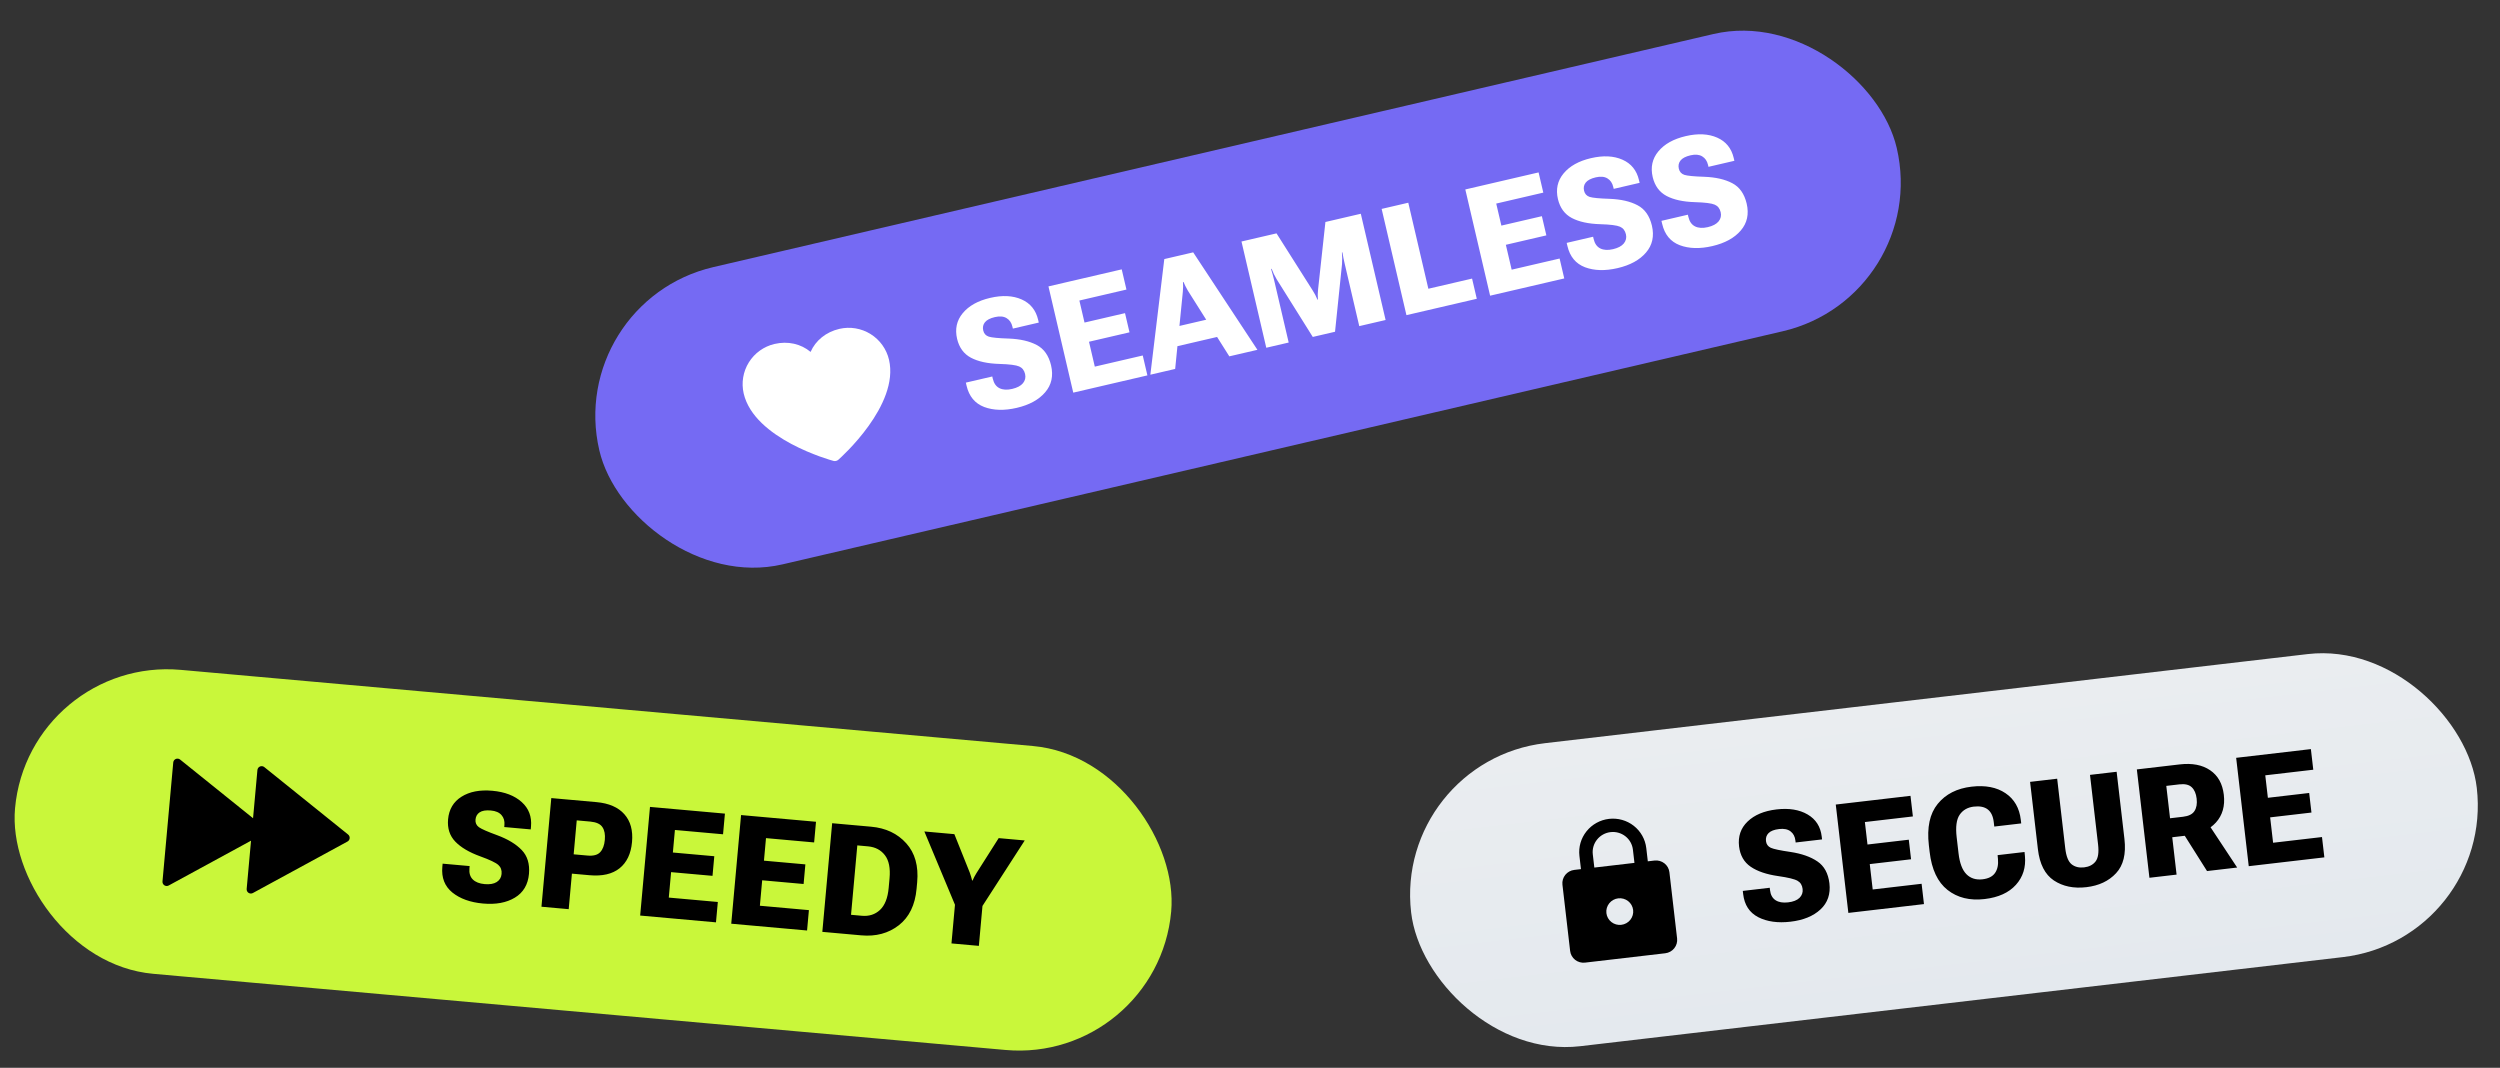 <svg width="391" height="167" viewBox="0 0 391 167" fill="none" xmlns="http://www.w3.org/2000/svg">
<rect x="0" y="0" width="391" height="167" fill="#333333" stroke="none"/>
<rect width="208.333" height="47.729" rx="23.864" transform="matrix(0.974 -0.227 0.227 0.974 88.318 47.193)" fill="#756AF3"/>
<path d="M139.041 56.263C140.698 63.365 131.51 71.563 131.117 71.905C131.013 71.996 130.889 72.06 130.755 72.091C130.62 72.123 130.481 72.12 130.348 72.084C129.844 71.951 117.971 68.651 116.314 61.548C115.926 59.88 116.216 58.127 117.12 56.673C118.025 55.22 119.469 54.184 121.136 53.795C123.231 53.307 125.276 53.782 126.775 55.039C127.563 53.25 129.187 51.922 131.282 51.435C132.95 51.049 134.704 51.341 136.158 52.246C137.613 53.151 138.649 54.596 139.041 56.263Z" fill="white"/>
<path d="M151.173 60.332L151.059 59.842L155.191 58.881L155.273 59.234C155.442 59.957 155.79 60.45 156.316 60.712C156.843 60.975 157.506 61.013 158.305 60.827C159.088 60.645 159.652 60.346 159.996 59.929C160.338 59.504 160.447 59.026 160.323 58.493C160.188 57.915 159.88 57.522 159.398 57.313C158.914 57.096 157.876 56.965 156.285 56.918C154.451 56.863 152.976 56.54 151.859 55.95C150.743 55.359 150.02 54.376 149.691 53.001C149.332 51.464 149.625 50.125 150.57 48.983C151.521 47.831 152.951 47.033 154.861 46.589C156.771 46.145 158.41 46.225 159.779 46.829C161.147 47.433 162.009 48.496 162.364 50.017L162.465 50.451L158.413 51.394L158.344 51.097C158.2 50.481 157.895 50.034 157.43 49.757C156.962 49.473 156.356 49.418 155.61 49.591C154.849 49.768 154.323 50.043 154.033 50.415C153.749 50.778 153.664 51.203 153.777 51.69C153.891 52.177 154.182 52.498 154.652 52.653C155.12 52.801 156.158 52.901 157.766 52.952C159.547 53.019 161.005 53.354 162.14 53.956C163.274 54.55 164.023 55.611 164.387 57.139C164.772 58.79 164.463 60.197 163.459 61.361C162.463 62.523 160.983 63.333 159.02 63.789C157.072 64.242 155.373 64.196 153.922 63.651C152.477 63.097 151.561 61.991 151.173 60.332ZM167.857 61.409L163.978 44.793L175.438 42.128L176.176 45.289L168.814 47.002L169.618 50.448L175.953 48.975L176.654 51.976L170.319 53.449L171.227 57.341L178.726 55.597L179.453 58.712L167.857 61.409ZM179.915 58.605L182.096 40.52L186.616 39.468L196.66 54.711L192.265 55.733L185.772 45.44C185.624 45.185 185.497 44.95 185.39 44.734C185.282 44.511 185.184 44.297 185.096 44.093L185.016 44.111C185.028 44.333 185.035 44.569 185.037 44.817C185.038 45.065 185.025 45.333 184.996 45.62L183.796 57.702L179.915 58.605ZM182.889 54.436L183.004 51.317L190.332 49.613L191.838 52.355L182.889 54.436ZM198.046 54.388L194.168 37.772L199.647 36.498L205.306 45.432C205.46 45.678 205.594 45.907 205.708 46.121C205.822 46.335 205.937 46.585 206.051 46.871L206.12 46.855C206.096 46.548 206.088 46.273 206.096 46.031C206.111 45.787 206.13 45.522 206.151 45.236L207.295 34.719L212.83 33.432L216.709 50.048L212.588 51.006L210.303 41.215C210.241 40.948 210.177 40.658 210.112 40.344C210.045 40.023 209.992 39.731 209.955 39.467L209.875 39.485C209.899 39.76 209.913 40.062 209.918 40.39C209.922 40.718 209.913 41.024 209.892 41.31L208.799 51.887L205.317 52.697L199.676 43.686C199.53 43.439 199.382 43.165 199.231 42.863C199.088 42.559 198.972 42.285 198.883 42.041L198.792 42.063C198.873 42.309 198.955 42.59 199.037 42.908C199.127 43.224 199.203 43.515 199.265 43.782L201.551 53.573L198.046 54.388ZM219.967 49.29L216.089 32.674L220.255 31.705L223.395 45.16L230.232 43.57L230.97 46.731L219.967 49.29ZM233.053 46.246L229.175 29.631L240.635 26.965L241.373 30.126L234.01 31.839L234.815 35.285L241.15 33.812L241.85 36.813L235.515 38.286L236.424 42.178L243.923 40.434L244.65 43.549L233.053 46.246ZM245.145 38.477L245.03 37.987L249.162 37.026L249.244 37.379C249.413 38.102 249.761 38.595 250.287 38.857C250.814 39.12 251.477 39.158 252.276 38.972C253.059 38.79 253.623 38.491 253.967 38.074C254.309 37.649 254.418 37.171 254.294 36.638C254.159 36.06 253.851 35.666 253.369 35.458C252.885 35.241 251.847 35.11 250.256 35.063C248.422 35.008 246.947 34.685 245.83 34.095C244.714 33.504 243.991 32.521 243.662 31.146C243.303 29.609 243.596 28.27 244.541 27.128C245.492 25.976 246.922 25.178 248.832 24.734C250.742 24.29 252.381 24.37 253.75 24.974C255.118 25.578 255.98 26.641 256.335 28.163L256.436 28.596L252.384 29.539L252.315 29.242C252.171 28.626 251.866 28.179 251.401 27.902C250.933 27.618 250.327 27.563 249.581 27.736C248.82 27.913 248.294 28.188 248.004 28.56C247.72 28.923 247.635 29.348 247.748 29.835C247.862 30.322 248.154 30.643 248.623 30.798C249.091 30.946 250.129 31.046 251.737 31.097C253.518 31.164 254.976 31.499 256.111 32.101C257.245 32.695 257.994 33.756 258.358 35.284C258.744 36.935 258.434 38.342 257.43 39.506C256.434 40.668 254.954 41.478 252.991 41.934C251.043 42.387 249.344 42.341 247.893 41.797C246.448 41.242 245.532 40.136 245.145 38.477ZM259.966 35.03L259.851 34.54L263.983 33.579L264.065 33.932C264.234 34.655 264.582 35.148 265.108 35.41C265.635 35.673 266.298 35.711 267.097 35.526C267.88 35.343 268.444 35.044 268.788 34.627C269.13 34.202 269.239 33.724 269.115 33.191C268.98 32.613 268.672 32.219 268.19 32.011C267.706 31.794 266.668 31.663 265.077 31.616C263.243 31.561 261.768 31.238 260.651 30.648C259.535 30.057 258.812 29.074 258.483 27.699C258.124 26.162 258.417 24.823 259.362 23.681C260.313 22.529 261.743 21.731 263.653 21.287C265.563 20.843 267.202 20.923 268.571 21.527C269.939 22.131 270.801 23.194 271.156 24.716L271.257 25.149L267.205 26.092L267.136 25.795C266.992 25.179 266.687 24.732 266.222 24.456C265.754 24.171 265.148 24.116 264.402 24.289C263.641 24.466 263.115 24.741 262.825 25.113C262.541 25.476 262.456 25.901 262.569 26.388C262.683 26.875 262.975 27.196 263.444 27.351C263.912 27.499 264.95 27.599 266.558 27.65C268.339 27.717 269.797 28.052 270.932 28.654C272.066 29.248 272.815 30.309 273.179 31.837C273.565 33.488 273.255 34.895 272.251 36.059C271.255 37.221 269.775 38.031 267.812 38.487C265.864 38.94 264.165 38.895 262.714 38.35C261.269 37.795 260.353 36.689 259.966 35.03Z" fill="white"/>
<rect width="181.548" height="47.729" rx="23.865" transform="matrix(0.996 0.089 -0.09 0.996 4.5 102.643)" fill="#C9F73A"/>
<path d="M39.261 131.483L26.386 138.491C26.281 138.548 26.163 138.576 26.043 138.571C25.924 138.566 25.808 138.529 25.708 138.463C25.608 138.397 25.528 138.306 25.476 138.198C25.424 138.091 25.402 137.971 25.413 137.852L27.096 119.249C27.107 119.13 27.149 119.016 27.22 118.919C27.29 118.823 27.386 118.747 27.496 118.7C27.606 118.653 27.727 118.637 27.845 118.654C27.963 118.67 28.075 118.718 28.168 118.793L39.578 127.973L40.261 120.427C40.271 120.308 40.314 120.194 40.385 120.098C40.455 120.001 40.551 119.925 40.661 119.878C40.771 119.832 40.891 119.816 41.01 119.832C41.128 119.848 41.24 119.896 41.333 119.971L54.445 130.522C54.53 130.59 54.596 130.678 54.639 130.778C54.681 130.878 54.698 130.987 54.689 131.095C54.679 131.204 54.642 131.308 54.583 131.399C54.523 131.49 54.442 131.565 54.346 131.617L39.551 139.669C39.446 139.727 39.328 139.754 39.208 139.749C39.089 139.744 38.973 139.707 38.873 139.641C38.773 139.576 38.693 139.484 38.641 139.377C38.589 139.269 38.567 139.149 38.578 139.03L39.261 131.483Z" fill="black"/>
<path d="M69.181 135.577L69.227 135.075L73.452 135.453L73.419 135.815C73.353 136.554 73.528 137.131 73.945 137.545C74.363 137.958 74.98 138.202 75.797 138.275C76.599 138.347 77.228 138.238 77.686 137.95C78.144 137.654 78.398 137.233 78.447 136.689C78.501 136.097 78.331 135.627 77.939 135.278C77.548 134.922 76.604 134.472 75.108 133.931C73.384 133.306 72.084 132.538 71.209 131.629C70.335 130.719 69.957 129.56 70.077 128.151C70.219 126.579 70.918 125.398 72.174 124.609C73.438 123.812 75.047 123.501 77 123.676C78.953 123.851 80.485 124.439 81.594 125.44C82.704 126.441 83.188 127.72 83.048 129.276L83.007 129.72L78.864 129.349L78.891 129.045C78.948 128.415 78.799 127.896 78.444 127.488C78.089 127.072 77.531 126.829 76.768 126.761C75.99 126.691 75.405 126.788 75.012 127.051C74.628 127.307 74.414 127.684 74.369 128.182C74.324 128.68 74.5 129.076 74.897 129.37C75.294 129.657 76.249 130.076 77.76 130.627C79.43 131.247 80.709 132.02 81.598 132.947C82.487 133.866 82.865 135.107 82.732 136.672C82.579 138.36 81.843 139.601 80.524 140.392C79.213 141.185 77.554 141.491 75.546 141.312C73.554 141.133 71.955 140.559 70.748 139.588C69.55 138.61 69.028 137.273 69.181 135.577ZM84.684 141.812L86.222 124.819L93.272 125.45C95.233 125.625 96.693 126.258 97.653 127.348C98.615 128.43 99.013 129.881 98.848 131.702C98.683 133.523 98.034 134.888 96.901 135.799C95.768 136.701 94.202 137.063 92.202 136.884L89.447 136.638L88.945 142.193L84.684 141.812ZM89.721 133.615L91.868 133.807C92.802 133.891 93.469 133.715 93.869 133.28C94.277 132.846 94.52 132.205 94.596 131.357C94.672 130.517 94.548 129.854 94.223 129.37C93.907 128.879 93.282 128.588 92.349 128.497L90.201 128.305L89.721 133.615ZM100.121 143.193L101.658 126.2L113.377 127.249L113.084 130.482L105.556 129.808L105.237 133.333L111.715 133.913L111.437 136.982L104.959 136.402L104.599 140.382L112.268 141.069L111.979 144.255L100.121 143.193ZM114.366 144.468L115.903 127.475L127.622 128.524L127.33 131.757L119.801 131.083L119.482 134.608L125.96 135.188L125.683 138.257L119.205 137.677L118.845 141.657L126.513 142.344L126.225 145.53L114.366 144.468ZM128.612 145.743L130.149 128.75L136.242 129.296C138.537 129.501 140.369 130.367 141.737 131.893C143.106 133.412 143.675 135.44 143.446 137.976L143.353 139.003C143.124 141.54 142.198 143.441 140.578 144.708C138.958 145.967 137 146.494 134.704 146.289L128.612 145.743ZM133.101 143.074L134.805 143.227C135.925 143.327 136.867 143.023 137.629 142.315C138.392 141.599 138.845 140.451 138.988 138.871L139.124 137.366C139.268 135.779 139.027 134.577 138.403 133.76C137.779 132.943 136.907 132.481 135.787 132.373L134.083 132.22L133.101 143.074ZM148.81 147.551L149.357 141.505L144.569 130.041L149.262 130.461L151.671 136.477C151.754 136.688 151.821 136.894 151.874 137.095C151.934 137.297 151.99 137.502 152.042 137.71L152.112 137.716C152.2 137.52 152.288 137.332 152.375 137.152C152.47 136.964 152.582 136.77 152.71 136.57L156.195 131.081L160.268 131.446L153.658 141.69L153.094 147.934L148.81 147.551Z" fill="black"/>
<rect width="167.844" height="47.728" rx="23.864" transform="matrix(0.993 -0.116 0.115 0.993 217.956 119)" fill="url(#paint0_linear_2344_1283)"/>
<path d="M253.572 144.643C254.127 144.578 254.633 144.298 254.981 143.864C255.328 143.43 255.487 142.877 255.423 142.328C255.359 141.778 255.078 141.277 254.641 140.934C254.203 140.592 253.646 140.436 253.091 140.5C252.537 140.565 252.03 140.845 251.683 141.28C251.336 141.714 251.177 142.266 251.241 142.816C251.304 143.365 251.586 143.866 252.023 144.209C252.46 144.552 253.018 144.708 253.572 144.643ZM258.764 134.589C259.319 134.525 259.876 134.681 260.313 135.024C260.75 135.366 261.032 135.867 261.096 136.417L262.298 146.774C262.362 147.324 262.203 147.876 261.855 148.31C261.508 148.745 261.002 149.025 260.447 149.09L247.9 150.554C247.345 150.619 246.788 150.463 246.35 150.12C245.913 149.777 245.632 149.276 245.568 148.727L244.366 138.369C244.302 137.82 244.461 137.267 244.808 136.833C245.155 136.399 245.662 136.118 246.217 136.054L247.262 135.932L247.022 133.86C246.862 132.487 247.26 131.105 248.128 130.02C248.996 128.934 250.262 128.233 251.649 128.071C252.335 127.991 253.031 128.046 253.695 128.232C254.36 128.418 254.98 128.733 255.522 129.157C256.063 129.581 256.514 130.107 256.85 130.705C257.186 131.302 257.399 131.96 257.478 132.64L257.718 134.711L258.764 134.589ZM251.889 130.143C251.057 130.24 250.297 130.66 249.777 131.312C249.256 131.963 249.017 132.792 249.113 133.616L249.353 135.688L255.627 134.955L255.387 132.884C255.291 132.06 254.869 131.308 254.213 130.794C253.557 130.28 252.721 130.046 251.889 130.143Z" fill="black"/>
<path d="M272.631 139.839L272.573 139.338L276.787 138.846L276.829 139.207C276.914 139.945 277.204 140.473 277.697 140.793C278.19 141.113 278.844 141.226 279.659 141.13C280.458 141.037 281.052 140.803 281.441 140.427C281.829 140.043 281.992 139.58 281.929 139.037C281.86 138.447 281.599 138.021 281.144 137.76C280.688 137.491 279.672 137.243 278.096 137.018C276.281 136.758 274.852 136.272 273.81 135.56C272.768 134.848 272.161 133.79 271.99 132.386C271.808 130.819 272.251 129.52 273.32 128.491C274.395 127.453 275.906 126.821 277.854 126.593C279.801 126.366 281.421 126.629 282.711 127.383C284.002 128.137 284.738 129.29 284.918 130.842L284.969 131.284L280.837 131.767L280.802 131.464C280.729 130.835 280.477 130.358 280.046 130.03C279.614 129.695 279.017 129.572 278.257 129.661C277.481 129.752 276.928 129.966 276.597 130.303C276.274 130.632 276.141 131.045 276.198 131.541C276.256 132.038 276.509 132.39 276.958 132.597C277.406 132.796 278.426 133.012 280.018 133.243C281.779 133.509 283.189 134.005 284.249 134.731C285.307 135.449 285.931 136.588 286.12 138.147C286.315 139.831 285.848 141.195 284.719 142.239C283.597 143.282 282.036 143.921 280.034 144.154C278.047 144.386 276.364 144.15 274.985 143.446C273.612 142.733 272.828 141.53 272.631 139.839ZM289.082 142.78L287.114 125.831L298.801 124.467L299.175 127.692L291.667 128.568L292.075 132.083L298.535 131.329L298.891 134.391L292.431 135.145L292.891 139.114L300.539 138.222L300.908 141.4L289.082 142.78ZM301.793 133.226L301.674 132.202C301.351 129.416 301.812 127.258 303.058 125.728C304.304 124.199 306.068 123.301 308.349 123.034C310.507 122.783 312.276 123.123 313.659 124.055C315.041 124.987 315.84 126.38 316.055 128.235L316.118 128.782L311.905 129.274L311.822 128.564C311.717 127.656 311.405 127 310.886 126.596C310.368 126.193 309.639 126.046 308.7 126.155C307.73 126.269 306.993 126.693 306.488 127.428C305.991 128.163 305.836 129.329 306.021 130.928L306.316 133.465C306.491 134.979 306.901 136.064 307.543 136.72C308.193 137.376 309.038 137.643 310.078 137.521C310.986 137.415 311.632 137.088 312.017 136.54C312.408 135.983 312.563 135.249 312.481 134.339L312.424 133.744L316.637 133.252L316.699 133.882C316.865 135.656 316.395 137.158 315.287 138.388C314.179 139.619 312.547 140.36 310.39 140.612C308.077 140.881 306.146 140.407 304.597 139.188C303.048 137.968 302.113 135.981 301.793 133.226ZM318.725 132.796L317.505 122.284L321.742 121.79L323.007 132.685C323.151 133.927 323.483 134.757 324.004 135.177C324.524 135.588 325.175 135.748 325.959 135.656C326.735 135.566 327.329 135.26 327.74 134.74C328.151 134.213 328.284 133.328 328.14 132.086L326.875 121.191L331.042 120.705L332.262 131.216C332.534 133.56 332.097 135.345 330.949 136.572C329.81 137.799 328.262 138.526 326.307 138.754C324.328 138.985 322.636 138.636 321.23 137.707C319.832 136.776 318.997 135.139 318.725 132.796ZM336.17 137.284L334.202 120.336L340.907 119.553C342.854 119.326 344.439 119.629 345.66 120.462C346.889 121.293 347.604 122.575 347.805 124.305C348.009 126.059 347.598 127.503 346.574 128.637C345.556 129.763 344.089 130.437 342.173 130.661L339.74 130.945L340.418 136.789L336.17 137.284ZM339.395 127.977L341.432 127.739C342.309 127.637 342.904 127.339 343.216 126.846C343.536 126.353 343.65 125.706 343.557 124.907C343.466 124.116 343.208 123.52 342.784 123.121C342.368 122.722 341.721 122.573 340.844 122.675L338.808 122.913L339.395 127.977ZM345.179 136.233L340.61 128.991L344.87 128.081L349.893 135.683L345.179 136.233ZM351.703 135.472L349.735 118.523L361.422 117.159L361.796 120.384L354.288 121.26L354.696 124.775L361.156 124.021L361.512 127.083L355.052 127.837L355.512 131.806L363.16 130.914L363.529 134.092L351.703 135.472Z" fill="black"/>
<defs>
<linearGradient id="paint0_linear_2344_1283" x1="83.922" y1="0" x2="83.922" y2="47.728" gradientUnits="userSpaceOnUse">
<stop stop-color="#EAEDF0"/>
<stop offset="1" stop-color="#E4E9EE"/>
</linearGradient>
</defs>
</svg>
